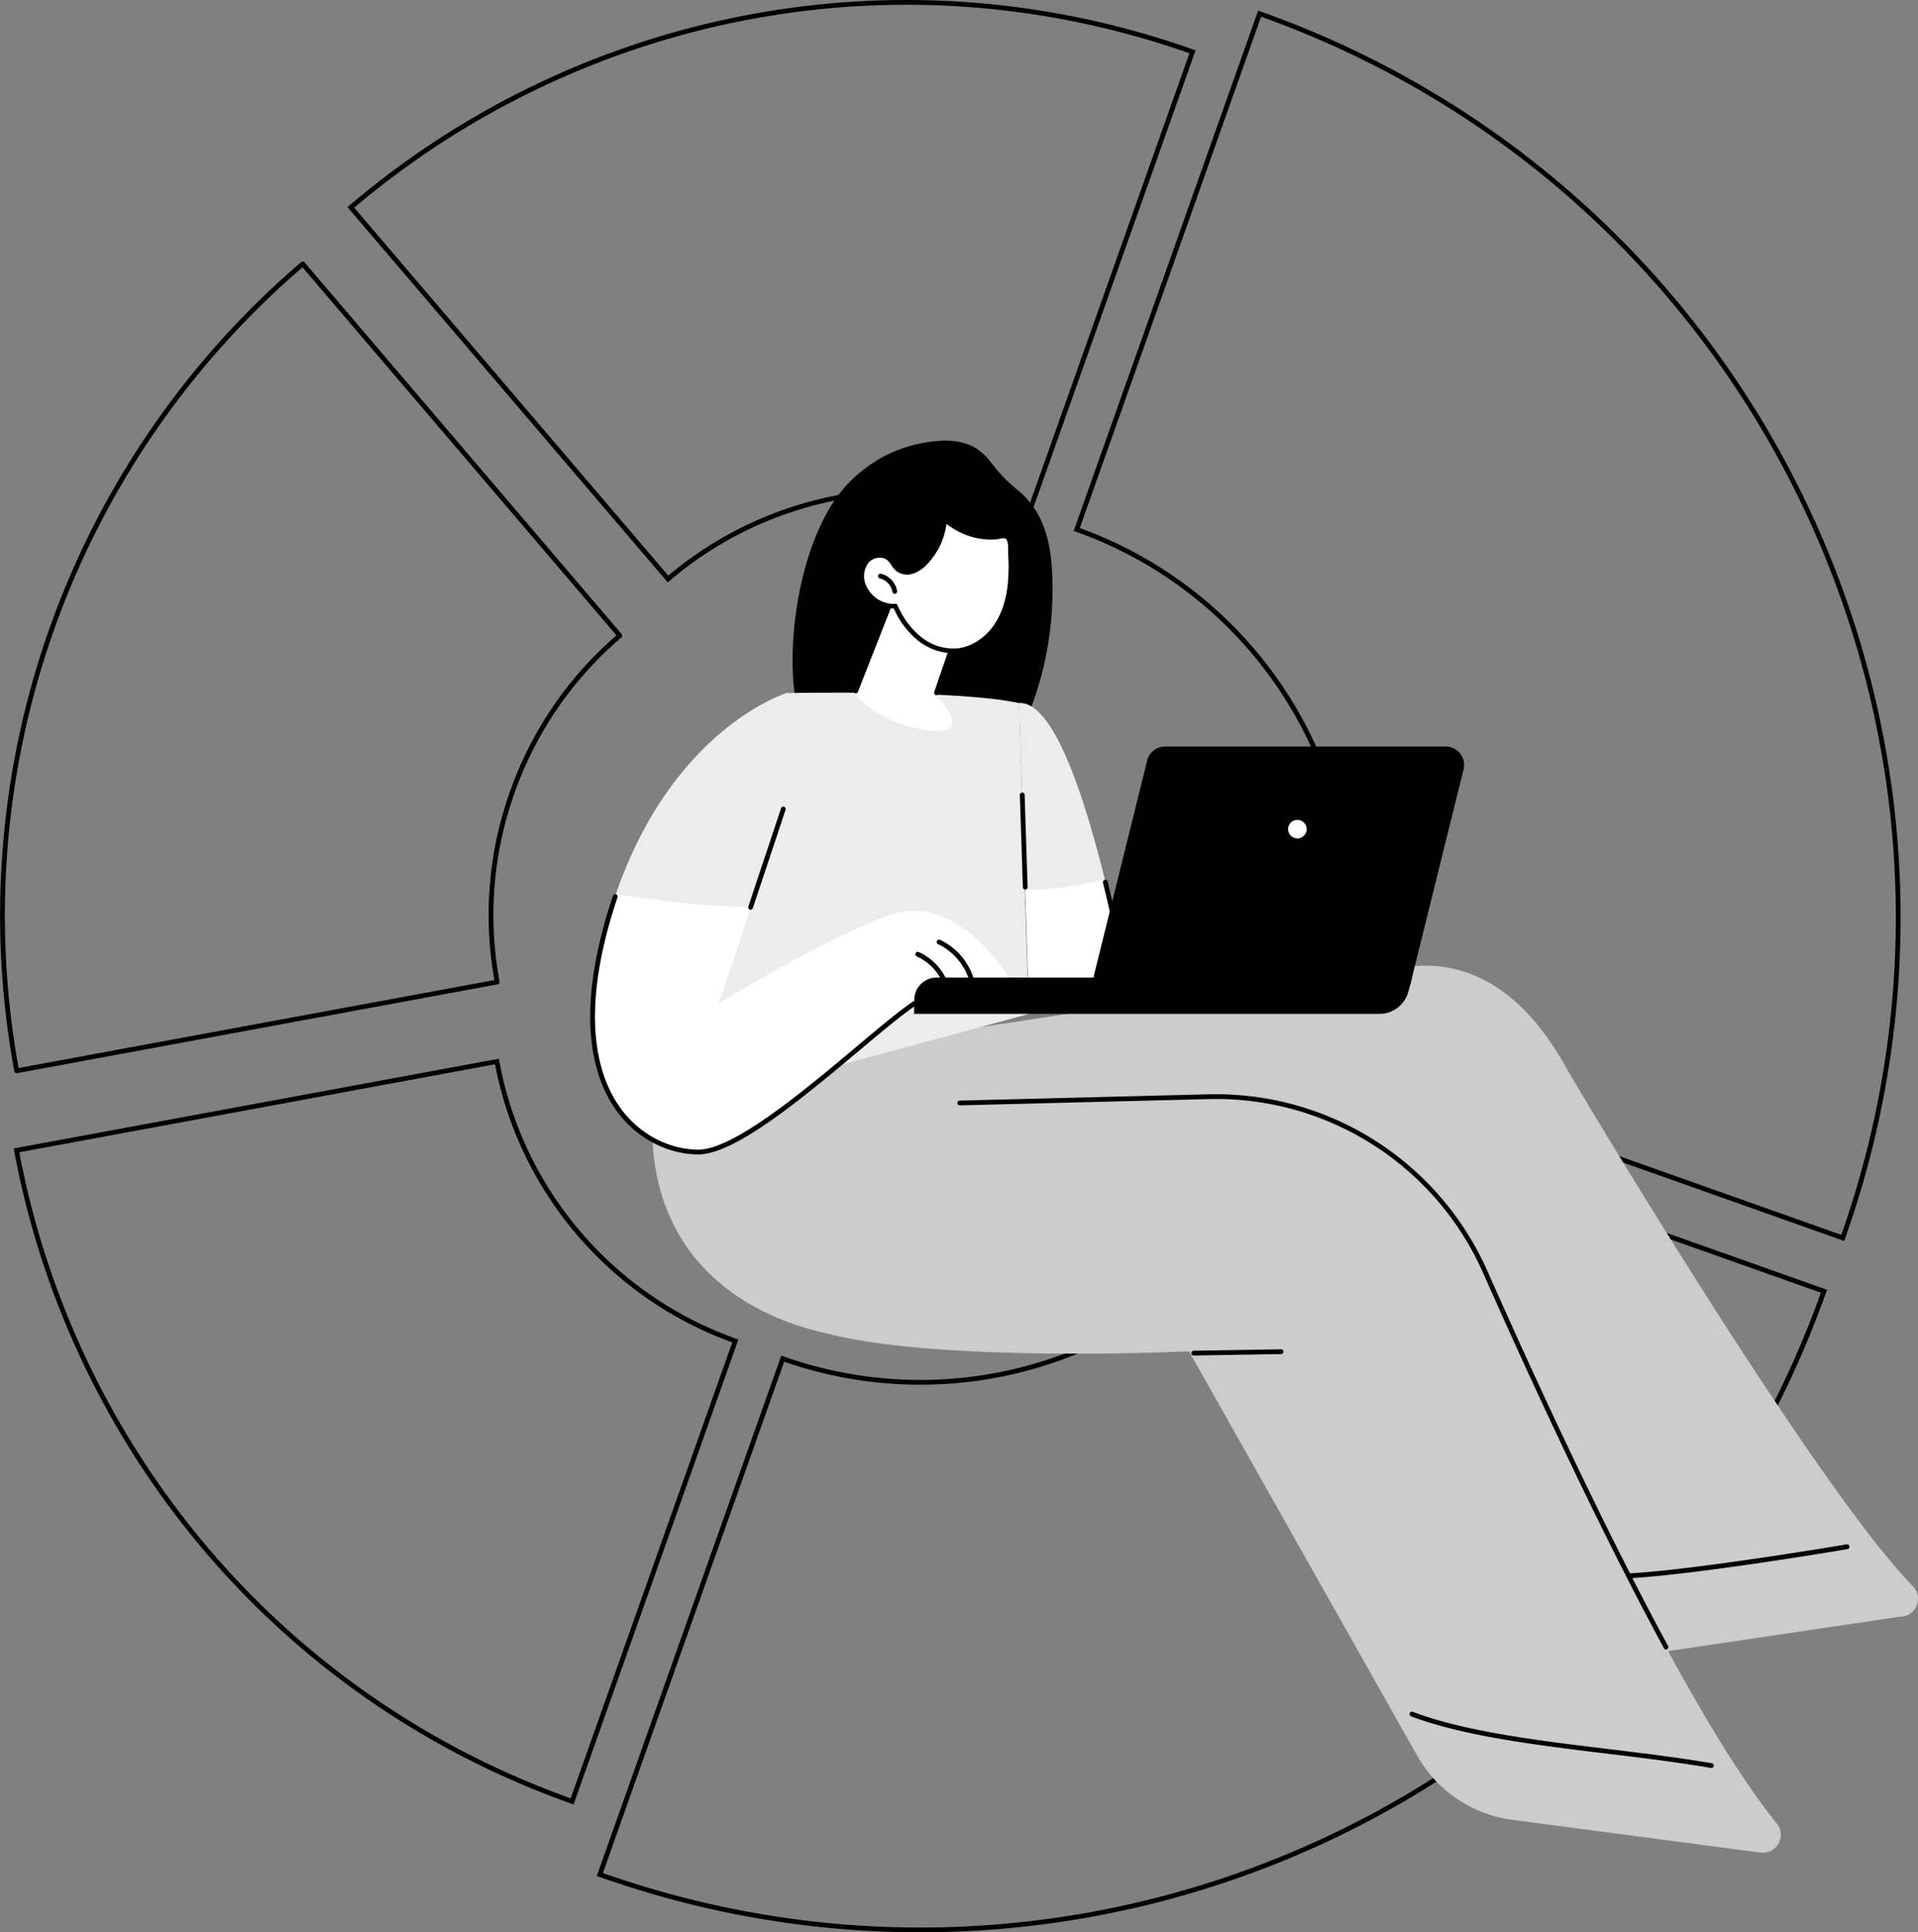<svg id="Illustration" xmlns="http://www.w3.org/2000/svg" viewBox="0 0 804.56 810.47"><rect x="0" y="0" width="804.56" height="810.47" fill="#808080" stroke="none"/><defs><style>.cls-1{fill:none;stroke:#000;stroke-linecap:round;stroke-width:2px;stroke-miterlimit:10}.cls-3{fill:#ccc}.cls-4{fill:#ececec}.cls-5{fill:#fff}</style></defs><path class="cls-1" d="M280.22 242.86 147.18 87C241.54 6.6 375-22.66 500.23 21.74l-68.49 193.13a154 154 0 0 0-151.52 27.99ZM556.67 442.5a172.64 172.64 0 0 0-105-220.4L528.38 5.73C737.74 80 847.28 309.87 773 519.23L556.67 442.5ZM328.34 569.87a172.63 172.63 0 0 0 220.4-105l216.37 76.72C690.87 750.94 461 860.48 251.62 786.24ZM6.92 482.51l201.53-37.27a154 154 0 0 0 100 117.2L240 755.57C114.78 711.17 29.57 604.37 6.92 482.51Z"/><path d="M214.87 332.34a153.29 153.29 0 0 0-6.31 79.53L7 449.13a359.41 359.41 0 0 1 120-338.42l133 155.9a153.32 153.32 0 0 0-45.13 65.73Z" style="stroke-linejoin:round;fill:none;stroke:#000;stroke-linecap:round;stroke-width:2px"/><path d="M427.29 205.88a63.74 63.74 0 0 1-9.3-9.06c-2.42-3.06-4.71-6.19-8-8.4-6.57-4.43-15.05-4-22.52-2.69A57.41 57.41 0 0 0 349.35 211c-11.73 18.22-17.12 45.48-16.87 67.52.3 26.56 9.87 57.78 39.55 63.57 12.71 2.48 26.43-.09 36.75-8.1 12.05-9.35 19.07-24.41 24.19-38.4a140.22 140.22 0 0 0 8.53-48.67c-.05-15.42-1.82-30.56-14.21-41.04Z"/><path class="cls-3" d="M802.36 665.24c-40.88-41.59-141.81-210.89-145.48-217.61-14-25.17-35.46-46.49-67.64-42l-122.38 17-50.44 23.66c-15.4 54.95 122.51 51.67 122.51 51.67l117.76 171.6a53.87 53.87 0 0 0 42.31 23.1l97.73-14.53a7.58 7.58 0 0 0 5.63-12.89Z"/><path d="M683.68 661.93a1 1 0 0 1-1-.94 1 1 0 0 1 .94-1.06c28.89-1.64 90.36-12.07 91-12.17a1 1 0 1 1 .34 2c-.62.1-62.21 10.55-91.2 12.2Z"/><path class="cls-3" d="M402.55 462.58 506.68 460a124 124 0 0 1 116.44 73.74c33.34 75.26 85.35 185.73 122.16 231a7.57 7.57 0 0 1-6.85 12.3L634.37 763.3a53.86 53.86 0 0 1-39.92-26.95l-95.69-169.56S307.16 576 324.12 538.1s78.43-75.52 78.43-75.52Z"/><path d="M500.72 568.56a1 1 0 0 1 0-2l36.67-.62a1 1 0 0 1 1 1 1 1 0 0 1-1 1l-36.67.62ZM717.82 741.53h-.18c-13.92-2.4-29.06-4.24-43.71-6-29.38-3.58-59.76-7.27-82-15.64a1 1 0 0 1 .71-1.87c22 8.28 52.26 12 81.52 15.53 14.67 1.78 29.84 3.63 43.81 6a1 1 0 0 1-.16 2Z"/><path class="cls-3" d="m465.32 422.58-33 39.1-21.32 2.66s-53.67 45.09-57.7 96c0 0-103.59-10.47-74.64-125.69l132.16-3.76Z"/><path d="M698.87 691.85a1 1 0 0 1-.88-.52c-27.77-51.23-56.54-113.79-75.78-157.24A122.5 122.5 0 0 0 506.71 461l-104.13 2.63a1 1 0 0 1 0-2L506.66 459A124.61 124.61 0 0 1 624 533.28c19.23 43.42 48 105.92 75.71 157.1a1 1 0 0 1-.41 1.35.89.89 0 0 1-.43.12Z"/><path class="cls-4" d="m291.33 463.23 39-172.54s72-1.47 97.26 4.25c0 0 2.81 105.11 4.11 130.32Z"/><path class="cls-5" d="M474.22 420.83s-21.17-127.12-46.67-125.89l4.11 125.89Z"/><path class="cls-4" d="M433 373.22a161.3 161.3 0 0 0 30.42-4.22c-8.61-35-21.56-74.76-35.87-74.07l2.56 78.3c.95.02 1.89.01 2.89-.01Z"/><path class="cls-5" d="M447.53 372.94a120.32 120.32 0 0 1-17.39 1.31l1.52 46.58h42.56s-4-23.88-10.56-50.85c-5.34 1.17-10.66 2.2-16.13 2.96Z"/><path d="M430.07 373.12a1 1 0 0 1-1-1l-1.26-38.68a1 1 0 0 1 1-1 1 1 0 0 1 1 1l1.26 38.69a1 1 0 0 1-1 1ZM474.22 421.83a1 1 0 0 1-1-.83c0-.24-4-24.13-10.53-50.72a1 1 0 1 1 1.94-.47c6.51 26.66 10.53 50.62 10.57 50.86a1 1 0 0 1-.83 1.15Z"/><path d="M578.62 425.26h-195.1v-5.87a9.36 9.36 0 0 1 9.36-9.36h199.46l-1.6 6a12.56 12.56 0 0 1-12.12 9.23Z"/><path d="M584.18 418.37h-117.7a7.74 7.74 0 0 1-7.51-9.6L481.22 319a7.73 7.73 0 0 1 7.51-5.88h117.7a7.74 7.74 0 0 1 7.51 9.6l-22.25 89.74a7.73 7.73 0 0 1-7.51 5.91Z"/><path class="cls-5" d="M548.11 347.78a3.89 3.89 0 1 1-3.88-3.89 3.89 3.89 0 0 1 3.88 3.89ZM423.21 410s-21.47-36.8-50.81-25.91-71.16 37-71.16 37 38.61-104.89 29.05-130.47c0 0-50.57 15.18-74 90.79s11.5 101.29 36.26 101.74 86.82-64.88 96.61-64.85Z"/><path class="cls-4" d="M259.78 375.29c8.52 1.13 17 2.44 25.57 3.32q14.06 1.45 28.19 1.91h1.31c10-32.42 21.06-74.83 15.44-89.86 0 0-47.7 14.33-71.88 84.42Z"/><path d="M292.83 484.22h-.27c-13.12-.24-25.8-7.07-33.91-18.28-9.43-13-17.65-38.32-3.28-84.76.56-1.81 1.15-3.63 1.75-5.39a1 1 0 1 1 1.89.64c-.59 1.75-1.18 3.55-1.73 5.35-14.13 45.65-6.17 70.32 3 83C268 475.47 280.1 482 292.6 482.22h.24c15 0 44.66-24.94 66.39-43.17 16.49-13.85 26-21.68 29.95-21.68a1 1 0 0 1 0 2c-3.4 0-15.67 10.3-28.67 21.21-23.18 19.42-51.99 43.64-67.68 43.64ZM396.84 414.08a1 1 0 0 1-.94-.67 21.27 21.27 0 0 0-11.32-12.25 1 1 0 1 1 .8-1.84 23.29 23.29 0 0 1 12.4 13.43 1 1 0 0 1-.61 1.28 1.26 1.26 0 0 1-.33.05ZM407.53 411.94a1 1 0 0 1-.95-.72A24.89 24.89 0 0 0 393.49 396a1 1 0 0 1 .85-1.81 26.93 26.93 0 0 1 14.15 16.43 1 1 0 0 1-1 1.29Z"/><path d="M383.52 425.26v-5.87a9.36 9.36 0 0 1 9.36-9.36h38.78ZM314.85 381.55a.84.84 0 0 1-.31-.05 1 1 0 0 1-.63-1.26L327.65 339a1 1 0 0 1 1.26-.63 1 1 0 0 1 .63 1.26l-13.74 41.24a1 1 0 0 1-.95.68Z"/><path class="cls-5" d="m375.36 248.07-16.92 42.87s9.48 12.51 30.75 15.36 3.17-14.95 3.17-14.95L402.63 262Z"/><path d="M392.84 291.58a1 1 0 0 1-.33-.06 1 1 0 0 1-.62-1.27l9.52-27.8-25.53-13-16 40.72a1 1 0 0 1-1.87-.73l16.38-41.75a1 1 0 0 1 .57-.57 1 1 0 0 1 .81 0l27.28 13.9a1 1 0 0 1 .49 1.21l-9.8 28.62a1 1 0 0 1-.9.73Z"/><path class="cls-5" d="M423.78 244.61c-.62 6.51-2.44 13-6.22 18.39s-9.69 9.38-16.21 10a22.61 22.61 0 0 1-15.79-5.16 35.62 35.62 0 0 1-10-13.57 13.68 13.68 0 0 1-13.56-9.42c-1-3.27-.59-7.13 1.71-9.67s6.64-3.21 9.22-1c1.46 1.29 2.21 3.27 3.73 4.49a6.72 6.72 0 0 0 6.2.86 13.54 13.54 0 0 0 5.33-3.65 28.65 28.65 0 0 0 8-18.43c0 .65 2.93 2.48 3.45 2.83a28.19 28.19 0 0 0 13.14 4.81 26.93 26.93 0 0 0 4.75.1c1.26-.08 3.05-.74 4.27-.41 2.55.7 2 5.55 2.1 7.52a82.38 82.38 0 0 1-.12 12.31Z"/><path d="M399.72 274a24.12 24.12 0 0 1-14.78-5.44 36.13 36.13 0 0 1-10-13.33h-.16A14.64 14.64 0 0 1 361 245.15a11.05 11.05 0 0 1 2-10.64c2.77-3.07 7.73-3.55 10.61-1a12 12 0 0 1 1.95 2.36 9.91 9.91 0 0 0 1.75 2.1 5.7 5.7 0 0 0 5.27.69 12.46 12.46 0 0 0 4.93-3.39 27.7 27.7 0 0 0 7.73-17.79 1 1 0 0 1 1.05-.95 1 1 0 0 1 .92.77 14.77 14.77 0 0 0 2.68 2l.37.25a25.88 25.88 0 0 0 4 2.26 27.83 27.83 0 0 0 13.28 2.48 12.73 12.73 0 0 0 1.34-.22 7.47 7.47 0 0 1 3.25-.16c2.85.77 2.83 4.66 2.82 7.23v1.2a83.42 83.42 0 0 1-.12 12.41c-.72 7.53-2.88 13.88-6.4 18.88-4.2 5.93-10.53 9.81-16.94 10.38-.62-.01-1.19-.01-1.77-.01Zm-24.17-20.8a1 1 0 0 1 .92.6 34.48 34.48 0 0 0 9.71 13.2 21.67 21.67 0 0 0 15.08 5c5.84-.52 11.62-4.09 15.48-9.55 3.33-4.7 5.36-10.73 6.05-17.91a82.31 82.31 0 0 0 .11-12.12v-1.31c0-1.84 0-4.92-1.34-5.29a6.38 6.38 0 0 0-2.34.19 12.81 12.81 0 0 1-1.6.25 28.93 28.93 0 0 1-4.92-.1 29.62 29.62 0 0 1-9.33-2.56 28.07 28.07 0 0 1-4.28-2.42l-.33-.22c-.7-.46-1.27-.85-1.74-1.2a29.86 29.86 0 0 1-8.11 16.89 14.18 14.18 0 0 1-5.74 3.9 7.72 7.72 0 0 1-7.14-1 11.84 11.84 0 0 1-2.15-2.52 10.14 10.14 0 0 0-1.61-2c-2.06-1.79-5.78-1.38-7.82.88a9.15 9.15 0 0 0-1.5 8.7 12.74 12.74 0 0 0 12.56 8.68Zm21.64-35.69Z"/><path class="cls-5" d="M369.32 241.62a8.13 8.13 0 0 1 6 6.45Z"/><path d="M375.35 249.07a1 1 0 0 1-1-.84 7.07 7.07 0 0 0-5.28-5.63 1 1 0 1 1 .45-1.95 9.11 9.11 0 0 1 6.8 7.25 1 1 0 0 1-.82 1.15Z"/><path class="cls-4" d="m379.13 409.65-.02-.02v.02h.02zM379.11 409.66l.02-.01h-.02v.01z"/></svg>